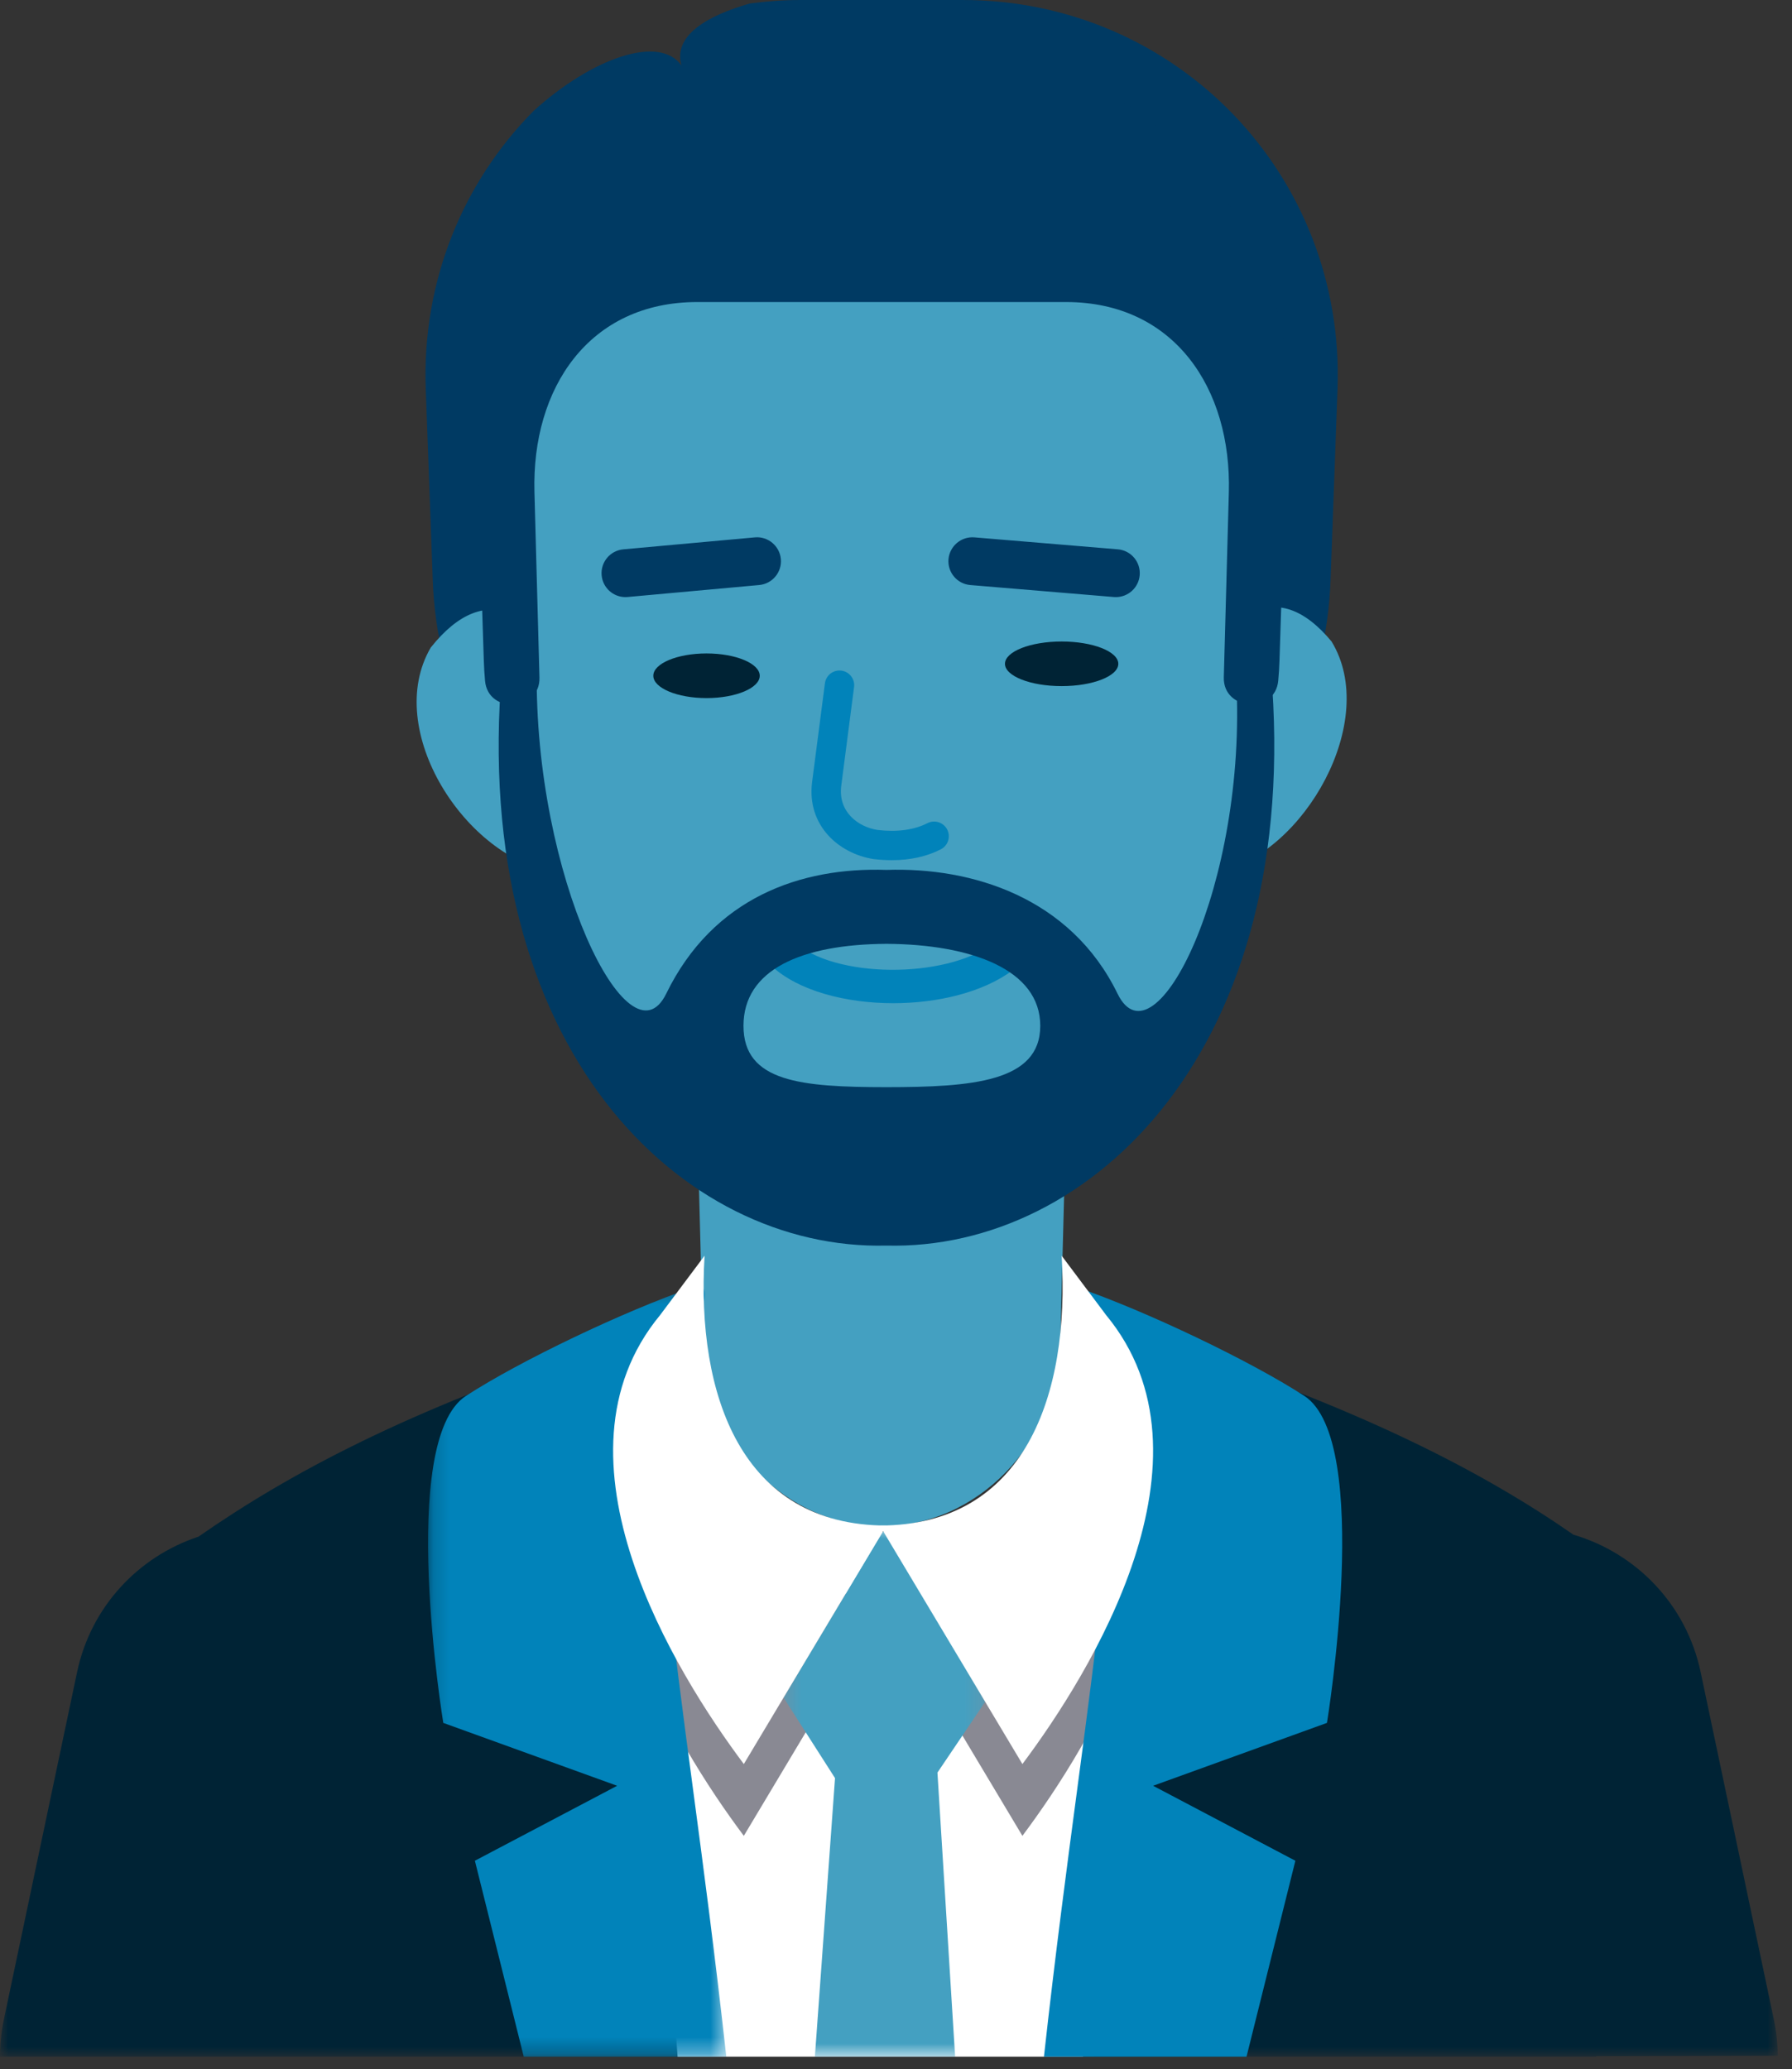 <?xml version="1.0" encoding="UTF-8"?>
<svg width="110px" height="127px" viewBox="0 0 110 127" version="1.1" xmlns="http://www.w3.org/2000/svg" xmlns:xlink="http://www.w3.org/1999/xlink">
    <rect x="0" y="0" width="110" height="127" fill="#333333" stroke="none"/>
    <!-- Generator: Sketch 61.2 (89653) - https://sketch.com -->
    <title>Group 48</title>
    <desc>Created with Sketch.</desc>
    <defs>
        <polygon id="path-1" points="0 0.545 109.123 0.545 109.123 44.1 0 44.1"></polygon>
        <polygon id="path-3" points="0.398 0.703 12.774 0.703 12.774 33.3 0.398 33.3"></polygon>
        <polygon id="path-5" points="0.175 0.413 18.483 0.413 18.483 47.7 0.175 47.7"></polygon>
    </defs>
    <g id="Desktop" stroke="none" stroke-width="1" fill="none" fill-rule="evenodd">
        <g transform="translate(-665, -1520)" id="Group-6">
            <g transform="translate(315, 1442)">
                <g id="Group-10" transform="translate(341, 78)">
                    <g id="Group-48" transform="translate(9, 0)">
                        <path d="M59.073,0 L49.164,0 C48.097,0 47.051,0.078 46.025,0.215 C43.425,0.958 41.302,2.177 41.83,4.017 C40.498,2.133 36.405,3.504 32.75,6.81 C28.451,11.155 25.892,17.21 26.135,23.886 L26.565,35.637 C27.045,48.774 38.193,59.523 51.339,59.523 L56.899,59.523 C70.044,59.523 81.193,48.774 81.673,35.637 L82.102,23.886 C82.582,10.749 72.218,0 59.073,0" id="Fill-1" fill="#003A63"></path>
                        <g id="Group-5" transform="translate(0, 82.126)">
                            <mask id="mask-2" fill="white">
                                <use xlink:href="#path-1"></use>
                            </mask>
                            <g id="Clip-4"></g>
                            <path d="M108.88,41.791 L104.392,20.5 C103.512,16.325 100.412,13.19 96.586,12.067 C90.982,8.178 83.682,4.423 71.978,0.545 C72.384,1.347 69.814,23.824 67.124,44.1 L97.976,44.1 L97.976,44.072 L109.124,44.046 C109.119,43.302 109.04,42.547 108.88,41.791 M36.741,0.549 C25.065,4.409 17.781,8.287 12.185,12.185 C8.525,13.394 5.585,16.455 4.732,20.5 L0.243,41.791 C0.08,42.565 0,43.338 -0.001,44.1 L41.593,44.1 C38.905,23.825 36.336,1.352 36.741,0.549" id="Fill-3" fill="#002335" mask="url(#mask-2)"></path>
                        </g>
                        <path d="M67.849,113.456 C67.849,102.768 82.057,94.025 71.371,94.025 L37.466,94.025 C26.779,94.025 40.722,102.768 40.722,113.456 L41.593,126.226 L66.477,126.226 L67.849,113.456 Z" id="Fill-6" fill="#FFFFFF"></path>
                        <path d="M43.154,82.387 C43.316,88.593 48.25,93.673 54.119,93.673 C59.987,93.673 64.922,88.593 65.084,82.387 L65.362,71.751 C65.524,65.544 60.576,60.466 54.367,60.466 L53.87,60.466 C47.66,60.466 42.713,65.544 42.875,71.751 L43.154,82.387 Z" id="Fill-8" fill="#44A0C1"></path>
                        <path d="M32.298,52.913 C32.629,65.089 42.498,75.053 54.229,75.053 C65.96,75.053 75.829,65.089 76.16,52.913 L76.694,33.262 C77.024,21.085 67.33,11.123 55.148,11.123 L53.311,11.123 C41.13,11.123 31.433,21.085 31.764,33.262 L32.298,52.913 Z" id="Fill-10" fill="#44A0C1"></path>
                        <path d="M54.83,61.571 C51.896,61.571 49.002,60.805 47.37,59.295 C46.957,58.913 46.933,58.268 47.315,57.856 C47.697,57.443 48.342,57.418 48.754,57.801 C51.175,60.042 58.01,60.108 60.945,57.915 C61.396,57.579 62.034,57.672 62.371,58.122 C62.707,58.572 62.614,59.211 62.163,59.548 C60.349,60.902 57.572,61.571 54.83,61.571" id="Fill-12" fill="#0183BA"></path>
                        <path d="M61.689,40.741 C61.689,41.494 63.255,42.11 65.167,42.11 C67.08,42.11 68.646,41.494 68.646,40.741 C68.646,39.987 67.08,39.372 65.167,39.372 C63.255,39.372 61.689,39.987 61.689,40.741" id="Fill-14" fill="#002335"></path>
                        <path d="M40.103,41.475 C40.103,42.228 41.573,42.845 43.37,42.845 C45.166,42.845 46.636,42.228 46.636,41.475 C46.636,40.722 45.166,40.105 43.37,40.105 C41.573,40.105 40.103,40.722 40.103,41.475" id="Fill-16" fill="#002335"></path>
                        <path d="M68.497,36.647 C68.456,36.647 68.415,36.645 68.373,36.642 L59.563,35.907 C58.756,35.841 58.155,35.131 58.222,34.322 C58.29,33.514 59.01,32.914 59.808,32.98 L68.618,33.715 C69.425,33.782 70.027,34.492 69.959,35.301 C69.895,36.067 69.253,36.647 68.497,36.647" id="Fill-18" fill="#003A63"></path>
                        <path d="M38.391,36.647 C37.641,36.647 37,36.074 36.931,35.311 C36.858,34.504 37.453,33.79 38.26,33.716 L46.337,32.981 C47.132,32.905 47.858,33.502 47.932,34.311 C48.005,35.119 47.41,35.833 46.602,35.906 L38.525,36.641 C38.481,36.645 38.436,36.647 38.391,36.647" id="Fill-20" fill="#003A63"></path>
                        <path d="M71.78,44.746 C75.038,37.116 78.356,35.323 81.732,39.365 C84.712,44.227 80.025,52.379 74.835,53.496 L71.78,44.746 Z" id="Fill-22" fill="#44A0C1"></path>
                        <path d="M36.99,44.552 C33.357,37.078 29.842,35.475 26.442,39.742 C23.481,44.81 28.62,52.721 34.07,53.53 L36.99,44.552 Z" id="Fill-24" fill="#44A0C1"></path>
                        <path d="M54.741,52.793 C54.382,52.793 54.009,52.771 53.624,52.726 C51.483,52.389 49.522,50.665 49.848,48.012 L50.637,41.938 C50.702,41.444 51.149,41.097 51.647,41.16 C52.141,41.224 52.489,41.676 52.425,42.17 L51.638,48.238 C51.443,49.82 52.658,50.749 53.869,50.939 C55.071,51.079 56.112,50.94 56.93,50.521 C57.373,50.296 57.917,50.471 58.143,50.914 C58.37,51.357 58.195,51.9 57.751,52.127 C56.885,52.57 55.877,52.793 54.741,52.793" id="Fill-26" fill="#0183BA"></path>
                        <path d="M54.415,66.725 C49.185,66.719 45.638,66.413 45.638,62.959 C45.638,59.512 49.185,57.959 54.415,57.927 C59.645,57.959 63.855,59.512 63.855,62.959 C63.855,66.413 59.645,66.719 54.415,66.725 M78.01,41.048 L75.882,41.687 C76.578,54.292 70.86,65.632 68.598,60.985 C65.718,55.079 59.66,53.211 54.415,53.39 C49.17,53.211 43.776,55.079 40.896,60.985 C38.632,65.632 32.765,53.797 32.948,41.033 L30.82,41.048 C28.787,64.381 41.874,76.764 54.415,76.447 C66.955,76.764 80.043,64.381 78.01,41.048" id="Fill-28" fill="#003A63"></path>
                        <path d="M29.195,24.969 L29.698,40.54 C29.71,40.959 29.737,41.375 29.774,41.788 C29.961,43.852 33.171,43.654 33.114,41.584 L32.806,30.199 C32.633,23.813 36.161,18.538 42.796,18.538 L65.441,18.538 C72.076,18.538 75.606,23.84 75.431,30.226 L75.122,41.572 C75.067,43.643 78.276,43.84 78.463,41.776 C78.501,41.363 78.527,40.947 78.54,40.529 L79.043,24.972 C79.436,12.774 69.39,2.828 56.718,2.828 L51.522,2.828 C38.85,2.828 28.803,12.77 29.195,24.969" id="Fill-30" fill="#003A63"></path>
                        <path d="M45.659,112.674 C41.473,107.084 33.272,93.891 40.517,85.121 L43.249,81.474 C42.738,90.044 45.52,98.034 54.415,98.034 L45.659,112.674 Z" id="Fill-32" fill="#898993"></path>
                        <path d="M62.759,112.674 C66.945,107.084 75.146,93.891 67.9,85.121 L65.169,81.474 C65.68,90.044 62.898,98.034 54.003,98.034 L62.759,112.674 Z" id="Fill-34" fill="#898993"></path>
                        <g id="Group-38" transform="translate(47.7, 92.926)">
                            <mask id="mask-4" fill="white">
                                <use xlink:href="#path-3"></use>
                            </mask>
                            <g id="Clip-37"></g>
                            <polygon id="Fill-36" fill="#44A0C1" mask="url(#mask-4)" points="9.844 15.866 12.774 11.524 6.714 0.703 0.398 11.265 3.557 16.205 2.321 33.3 10.929 33.3"></polygon>
                        </g>
                        <g id="Group-41" transform="translate(26.1, 78.526)">
                            <mask id="mask-6" fill="white">
                                <use xlink:href="#path-5"></use>
                            </mask>
                            <g id="Clip-40"></g>
                            <path d="M16.431,2.95 C17.158,1.688 17.628,0.075 16.469,0.475 C12.215,1.94 5.842,4.98 2.506,7.144 C-1.737,9.898 1.11,27.216 1.11,27.216 L11.783,31.075 L3.05,35.676 L6.049,47.7 L18.483,47.7 C15.744,22.882 12.353,10.031 16.431,2.95" id="Fill-39" fill="#0183BA" mask="url(#mask-6)"></path>
                        </g>
                        <path d="M45.659,108.268 C41.473,102.679 33.272,89.485 40.517,80.716 L43.249,77.069 C42.738,85.639 45.52,93.629 54.415,93.629 L45.659,108.268 Z" id="Fill-42" fill="#FFFFFF"></path>
                        <path d="M79.515,114.203 L70.782,109.601 L81.454,105.742 C81.454,105.742 84.303,88.423 80.059,85.67 C76.723,83.506 70.349,80.466 66.096,79.001 C64.936,78.6 65.407,80.213 66.134,81.476 C70.212,88.557 66.82,101.408 64.082,126.226 L76.517,126.226 L79.515,114.203 Z" id="Fill-44" fill="#0183BA"></path>
                        <path d="M62.759,108.268 C66.945,102.679 75.146,89.485 67.9,80.716 L65.169,77.069 C65.68,85.639 62.898,93.629 54.003,93.629 L62.759,108.268 Z" id="Fill-46" fill="#FFFFFF"></path>
                    </g>
                </g>
            </g>
        </g>
    </g>
</svg>